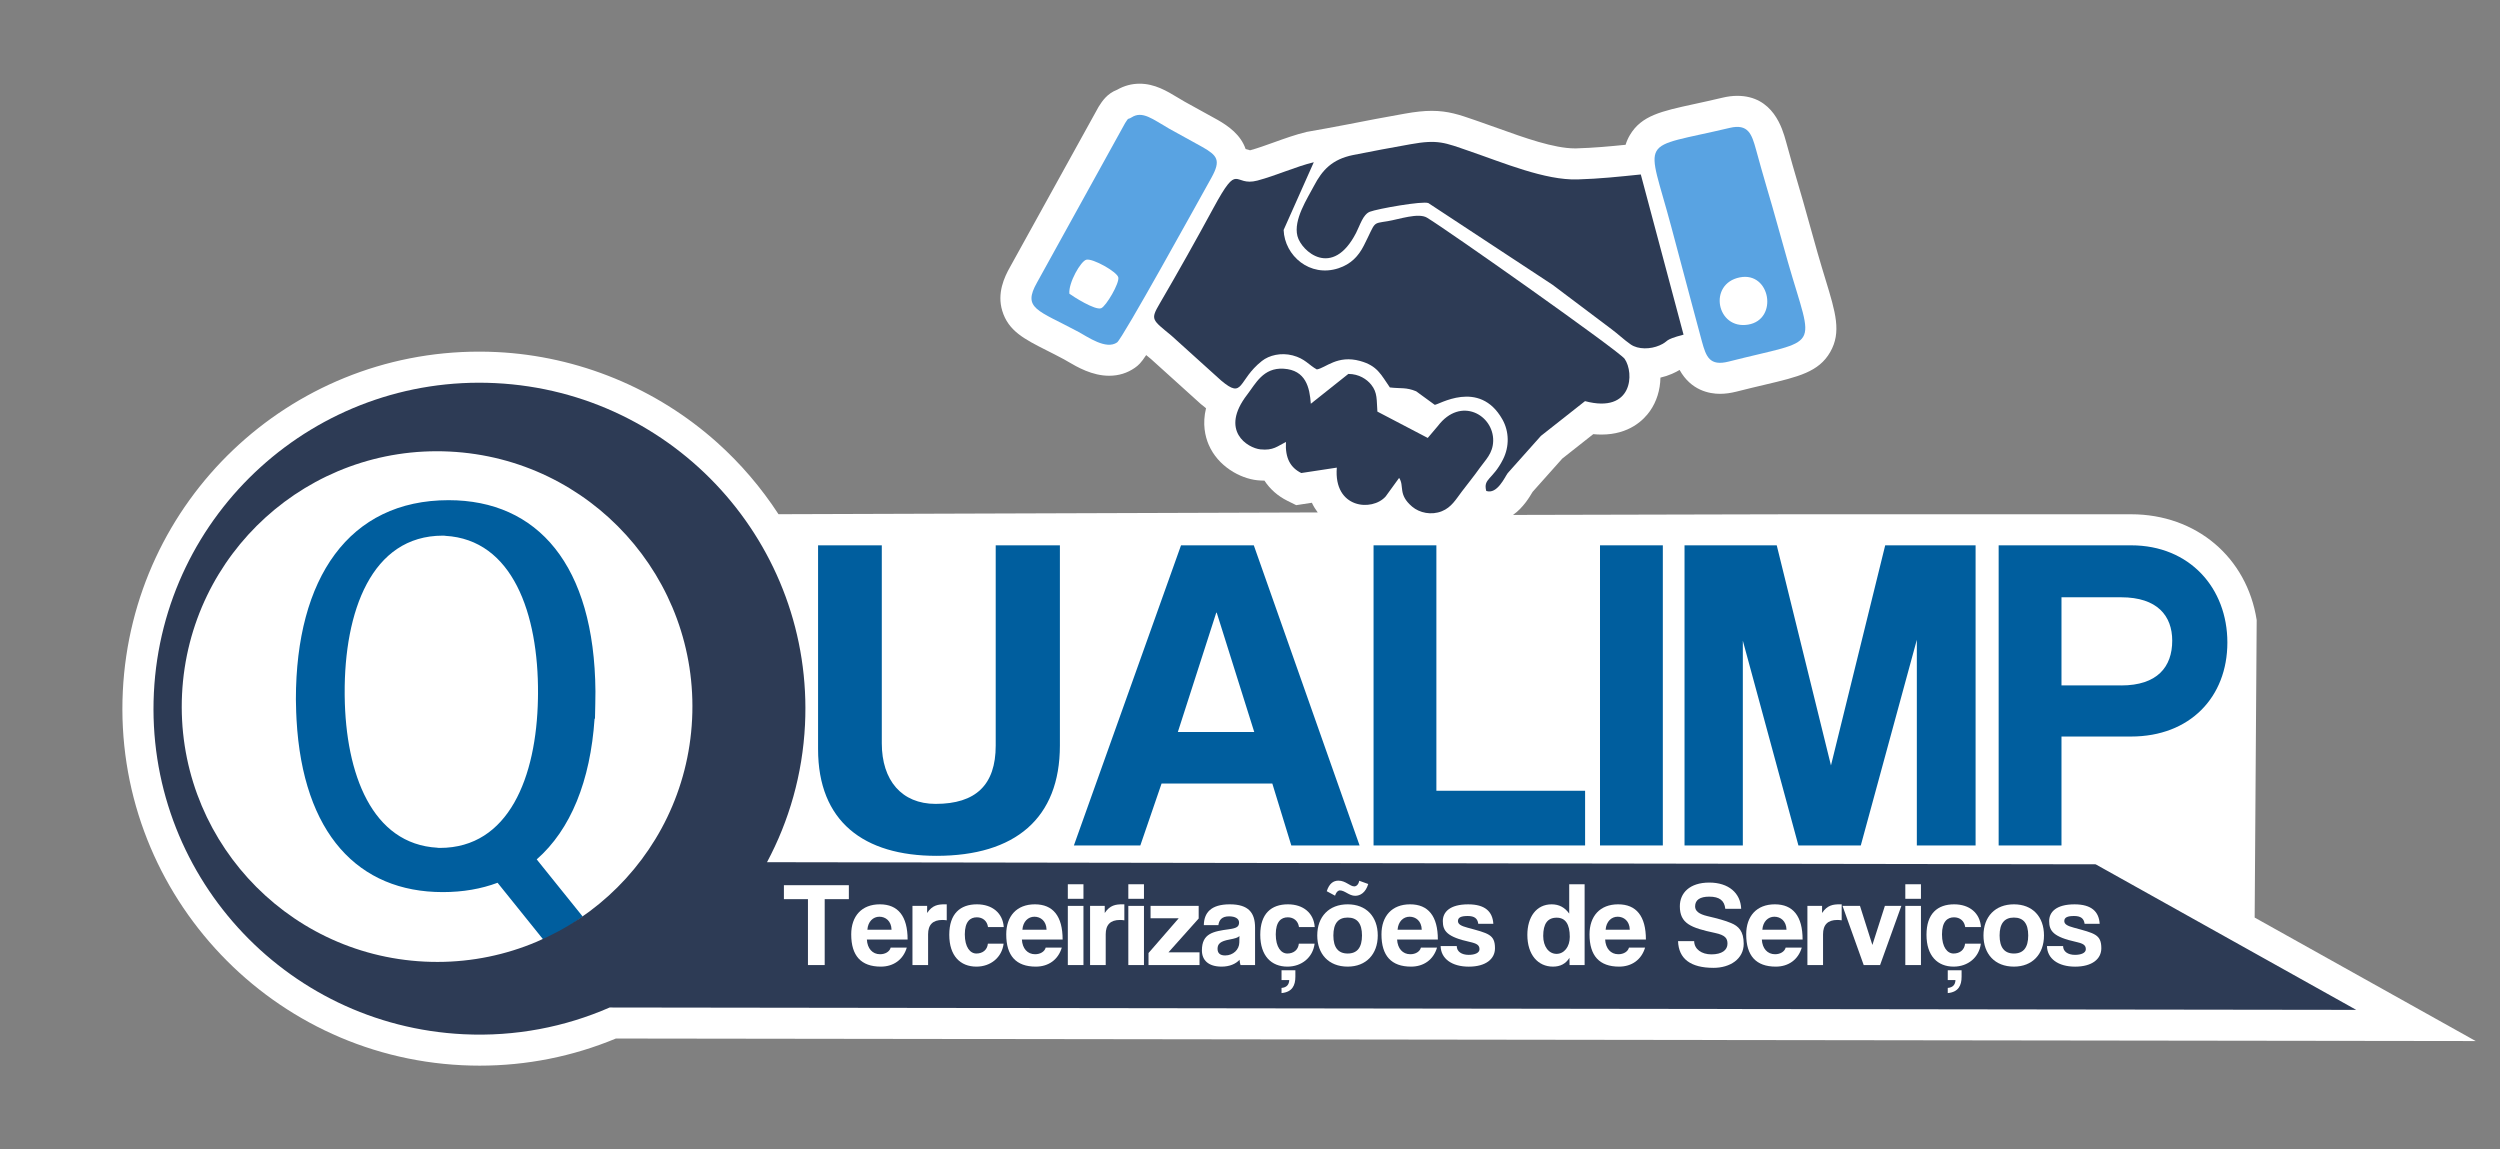 <?xml version="1.0" encoding="utf-8"?>
<!-- Generator: Adobe Illustrator 23.0.4, SVG Export Plug-In . SVG Version: 6.00 Build 0)  -->
<svg version="1.1" id="Camada_1" xmlns="http://www.w3.org/2000/svg" xmlns:xlink="http://www.w3.org/1999/xlink" x="0px" y="0px"
	 viewBox="0 0 1087.47 500" style="enable-background:new 0 0 1087.47 500;" xml:space="preserve">
<rect x="0" y="0" width="1087.47" height="500" fill="#808080" stroke="none"/>
<style type="text/css">
	.st0{fill:#FFFFFF;}
	.st1{fill-rule:evenodd;clip-rule:evenodd;fill:#FFFFFF;}
	.st2{fill-rule:evenodd;clip-rule:evenodd;fill:#005E9E;}
	.st3{fill-rule:evenodd;clip-rule:evenodd;fill:#2D3B55;}
	.st4{fill:#005E9E;}
	.st5{fill-rule:evenodd;clip-rule:evenodd;fill:#59A3E2;}
</style>
<path class="st0" d="M980.75,399.13l0.88-129.43c-4.26-27.26-26.27-46-54.63-46H779.64l-121.5,0.29c4.45-3.15,7.17-7.74,8.53-10.04
	l12.9-14.47l13.48-10.63c1.22,0.12,2.41,0.18,3.57,0.18c12.11,0,18.42-6.41,21.1-10.23c2.89-4.12,4.46-9.18,4.55-14.54
	c1.74-0.4,3.43-0.95,5-1.64c1.36-0.59,2.44-1.16,3.33-1.7c4.99,8.94,12.94,10.39,17.58,10.39c2.25,0,4.66-0.33,7.15-0.96
	c4.63-1.18,8.72-2.15,12.38-3.01c14.62-3.46,23.44-5.54,28.41-14.2c4.96-8.64,2.33-17.23-2.02-31.47
	c-1.01-3.32-2.16-7.08-3.41-11.44c-1.2-4.18-2.37-8.37-3.56-12.67c-1.82-6.54-3.7-13.3-5.74-20.1c-1.14-3.78-2.15-7.45-3.23-11.35
	c0,0-0.91-3.28-1.31-4.69c-1.5-5.4-5.49-19.73-21.16-19.73c-2.03,0-4.19,0.27-6.41,0.8c-4.67,1.11-8.71,1.99-12.29,2.77l-0.1,0.02
	c-14.24,3.1-22.84,4.97-27.88,13.42c-0.82,1.37-1.44,2.78-1.9,4.28c-7.03,0.71-13.83,1.34-21.31,1.56
	c-0.24,0.01-0.48,0.01-0.72,0.01c-9.13,0-22.01-4.63-33.4-8.73l-0.12-0.04c-2.8-1.01-5.55-2-8.19-2.9l-2.1-0.73
	c-6.33-2.19-11.33-3.93-18.46-3.93c-3.39,0-7.17,0.4-11.89,1.25c-8.25,1.49-16.77,3.03-25.07,4.71c-3.99,0.81-13.99,2.59-17.02,3.12
	l-0.23,0.04l-0.29,0.06c-4.78,1.15-9.55,2.87-14.17,4.53c-3.52,1.26-7.15,2.57-10.37,3.45c-0.66-0.22-1.31-0.4-1.94-0.55
	c-2.13-6.23-7.51-10.01-12.16-12.67c-2.54-1.45-5.12-2.85-7.61-4.2c-2.25-1.22-4.57-2.48-6.77-3.74c-1.03-0.59-2-1.18-3.04-1.8
	c-4.67-2.82-9.96-6.01-16.53-6.01c-3.43,0-6.71,0.88-9.77,2.63c-4.44,1.71-6.53,5.01-7.96,7.25l-0.18,0.29l-38.44,69.55
	c-2.57,4.52-5.71,11.41-3.41,19.05c2.66,8.81,9.64,12.34,19.3,17.22c2.22,1.12,4.74,2.39,7.55,3.9c0.4,0.22,0.86,0.49,1.41,0.81
	l0.17,0.1c4.25,2.49,10.68,6.24,18.1,6.24c4.12,0,7.87-1.16,11.15-3.45c1.57-1.1,2.66-2.09,4.94-5.54c0.25,0.21,2.07,1.7,2.07,1.7
	l21.58,19.49l0.2,0.17c0.62,0.52,1.36,1.13,2.18,1.76c-1.66,6.83-0.37,12.29,1.14,15.82c4.07,9.54,13.78,14.72,21.1,15.5
	c1.08,0.11,2.15,0.17,3.17,0.17c2.42,3.71,5.84,6.72,9.99,8.78l3.82,1.89l6.82-1.04c0.75,1.58,1.62,2.97,2.54,4.21l-234.55,0.77
	c-7.54-11.59-16.52-22.07-26.7-31.19c-26.41-23.63-60.43-37.61-95.8-39.34c-2.56-0.13-5.15-0.19-7.71-0.19
	c-82.85,0-150.93,64.87-155,147.69c-4.19,85.52,61.98,158.51,147.5,162.71c2.54,0.12,5.13,0.19,7.69,0.19
	c20.48,0,40.42-3.97,59.29-11.8l809,1.1L980.75,399.13z"/>
<g>
	<path class="st1" d="M195.63,195.31c61.88,3.03,109.59,55.66,106.55,117.54c-3.03,61.88-55.66,109.59-117.54,106.55
		c-61.88-3.03-109.59-55.65-106.55-117.53C81.12,239.99,133.75,192.28,195.63,195.31"/>
	<path class="st2" d="M258.63,312.64c0.06-0.02,0.12-0.03,0.18-0.05c0.1-2.32,0.2-10.94,0.2-11.84
		c-0.43-54.98-25.17-83.18-63.88-83.18c-43.32,0-66.42,33.91-66.42,86.6c0,3.05,0.25,8.89,0.28,8.89
		c2.74,49.58,26.87,74.99,63.61,74.99c8.79,0,16.74-1.4,23.84-4.06l20.22,25.13c5.92-2.92,11.55-6.41,16.82-10.42l-20.02-24.88
		C248.26,360.86,256.81,339.67,258.63,312.64z M191.35,368.83c-0.36,0-0.7-0.03-1.05-0.04c0-0.01,0-0.03,0-0.04
		c-28.55-1.57-39.94-32.19-40.36-65.8l0,0c0-0.4-0.01-0.81-0.01-1.21c-0.21-35.61,11.59-68.74,42.68-68.74
		c0.36,0,0.7,0.03,1.05,0.04c0,0.01,0,0.03,0,0.04c29.36,1.61,40.58,33.95,40.37,68.66c0,0.73-0.02,1.47-0.03,2.2
		C233.37,338.05,221.32,368.83,191.35,368.83z"/>
	<path class="st3" d="M1024.93,439.28l-113.35-63.32l-577.94-0.92c9.58-17.92,15.46-38.19,16.53-59.83
		C354,237,293.71,170.49,215.5,166.65c-78.21-3.83-144.72,56.46-148.56,134.67c-3.83,78.21,56.46,144.72,134.67,148.56
		c22.58,1.11,44.18-3.16,63.58-11.63L1024.93,439.28z M184.69,418.29c-61.27-3-108.5-55.11-105.5-116.37
		c3-61.27,55.11-108.5,116.37-105.5c61.27,3,108.5,55.11,105.5,116.37C298.06,374.07,245.96,421.3,184.69,418.29z"/>
	<g>
		<path class="st4" d="M433.12,237.21h27.92v87.1c0,31.66-19.47,47.97-53.68,47.97c-31.66,0-51.51-14.94-51.51-46.4v-88.67h27.72
			v86.12c0,16.12,8.65,26.35,23.4,26.35c17.5,0,26.15-8.26,26.15-25.36V237.21z"/>
	</g>
	<g>
		<path class="st4" d="M561.7,367.76l-8.26-26.94h-48.17l-9.24,26.94h-28.9l46.6-130.55h31.66l46.01,130.55H561.7z M529.26,266.5
			h-0.2l-16.71,51.91h33.23L529.26,266.5z"/>
	</g>
	<g>
		<path class="st4" d="M597.48,367.76V237.21h27.33v106.76h64.69v23.79H597.48z"/>
	</g>
	<g>
		<path class="st4" d="M695.98,367.76V237.21h27.33v130.55L695.98,367.76L695.98,367.76z"/>
	</g>
	<g>
		<path class="st4" d="M833.8,367.76V278.3l-24.38,89.46h-27.13l-24.18-89.07v89.07h-25.36V237.21h40.11l23.59,95.75l23.59-95.75
			h39.32v130.55L833.8,367.76L833.8,367.76z"/>
	</g>
	<g>
		<path class="st4" d="M869.39,367.76V237.21H927c25.56,0,41.88,18.68,41.88,42.27c0,23.79-16.32,40.9-41.88,40.9h-30.28v47.39
			L869.39,367.76L869.39,367.76z M922.67,298.16c15.73,0,22.22-8.06,22.22-19.47c0-10.81-6.49-18.88-22.22-18.88h-25.95v38.34h25.95
			V298.16z"/>
	</g>
	<g>
		<path class="st0" d="M351.45,419.79v-28.67h-10.46v-6.07h28.25v6.07h-10.51v28.67H351.45z"/>
		<path class="st0" d="M377.08,408.7c0.21,3.87,2.41,6.38,5.75,6.38c2.2,0,4.13-1.1,4.6-2.88h7.01c-1.57,5.28-5.81,8.27-11.3,8.27
			c-8.58,0-12.87-4.71-12.87-14.02c0-7.95,4.55-13.08,12.45-13.08c7.9,0,12.08,5.13,12.08,15.33H377.08z M387.81,404.41
			c-0.1-3.82-2.62-5.65-5.28-5.65c-2.72,0-4.97,2.09-5.23,5.65H387.81z"/>
		<path class="st0" d="M396.91,419.79v-25.74h6.38v3.09c2.25-3.45,4.86-3.77,7.64-3.77h0.89v6.96c-0.63-0.1-1.26-0.16-1.88-0.16
			c-4.19,0-6.23,2.09-6.23,6.23v13.39L396.91,419.79L396.91,419.79z"/>
		<path class="st0" d="M436.56,410.48c-0.73,5.96-5.6,9.99-11.82,9.99c-7.01,0-11.82-4.66-11.82-13.86
			c0-9.21,4.81-13.24,12.03-13.24c6.7,0,11.25,3.82,11.67,9.89h-6.85c-0.37-2.67-2.3-4.24-4.86-4.24c-2.88,0-5.23,1.83-5.23,7.43
			s2.35,8.32,5.02,8.32c2.67,0,4.76-1.52,5.02-4.29L436.56,410.48L436.56,410.48z"/>
		<path class="st0" d="M444.51,408.7c0.21,3.87,2.41,6.38,5.75,6.38c2.2,0,4.13-1.1,4.6-2.88h7.01c-1.57,5.28-5.81,8.27-11.3,8.27
			c-8.58,0-12.87-4.71-12.87-14.02c0-7.95,4.55-13.08,12.45-13.08c7.9,0,12.08,5.13,12.08,15.33H444.51z M455.24,404.41
			c-0.1-3.82-2.62-5.65-5.28-5.65c-2.72,0-4.97,2.09-5.23,5.65H455.24z"/>
		<path class="st0" d="M464.49,390.97v-6.33h6.8v6.33H464.49z M464.49,419.79v-25.74h6.8v25.74H464.49z"/>
		<path class="st0" d="M474.17,419.79v-25.74h6.38v3.09c2.25-3.45,4.86-3.77,7.64-3.77h0.89v6.96c-0.63-0.1-1.26-0.16-1.88-0.16
			c-4.19,0-6.23,2.09-6.23,6.23v13.39L474.17,419.79L474.17,419.79z"/>
		<path class="st0" d="M490.81,390.97v-6.33h6.8v6.33H490.81z M490.81,419.79v-25.74h6.8v25.74H490.81z"/>
		<path class="st0" d="M499.59,419.79v-5.23l13.13-15.12h-12.24v-5.39h20.93v5.49l-13.13,14.7h13.5v5.55L499.59,419.79
			L499.59,419.79z"/>
		<path class="st0" d="M539.61,419.79c-0.21-0.63-0.37-1.52-0.42-2.3c-1.62,1.78-4.34,2.98-7.79,2.98c-5.86,0-8.58-2.88-8.58-7.06
			c0-7.43,4.97-8.27,11.82-9.21c3.4-0.47,4.34-1.15,4.34-2.93c0-1.67-1.67-2.67-4.34-2.67c-3.09,0-4.34,1.52-4.66,3.82h-6.33
			c0.1-5.33,3.03-9.05,11.3-9.05c8.16,0,10.99,3.66,10.99,10.15v16.27L539.61,419.79L539.61,419.79z M539.14,407.18
			c-0.68,0.68-1.88,1.05-4.39,1.52c-3.87,0.73-5.13,1.83-5.13,4.03c0,1.93,1.15,2.88,3.3,2.88c3.51,0,6.12-2.56,6.17-5.6
			L539.14,407.18z"/>
		<path class="st0" d="M571.84,410.48c-0.73,5.96-5.6,9.99-11.82,9.99c-7.01,0-11.82-4.66-11.82-13.86
			c0-9.21,4.81-13.24,12.03-13.24c6.7,0,11.25,3.82,11.66,9.89h-6.85c-0.37-2.67-2.3-4.24-4.87-4.24c-2.88,0-5.23,1.83-5.23,7.43
			s2.36,8.32,5.02,8.32c2.67,0,4.76-1.52,5.02-4.29L571.84,410.48L571.84,410.48z M557.45,429.73c2.14-0.16,3.29-1.36,3.35-3.4
			h-3.35v-4.29h6.02v2.82c0,3.77-1.36,6.7-6.02,7.12L557.45,429.73L557.45,429.73z"/>
		<path class="st0" d="M572.99,406.92c0-8.16,5.08-13.55,13.24-13.55c8.06,0,13.08,5.34,13.08,13.55c0,8.16-5.08,13.55-13.08,13.55
			C577.9,420.47,572.99,414.92,572.99,406.92z M595.17,384.53c-1.15,3.77-3.45,5.13-5.7,5.13c-2.67,0-4.45-2.35-6.7-2.35
			c-0.42,0-1.41,0.37-2.04,2.3l-3.61-1.94c1.1-3.4,2.93-4.6,5.08-4.6c3.19,0,4.97,2.51,6.96,2.51c0.63,0,1.78-0.63,2.09-2.46
			L595.17,384.53z M592.45,406.92c0-5.23-2.09-7.79-6.22-7.79s-6.23,2.56-6.23,7.79s2.09,7.85,6.23,7.85
			S592.45,412.15,592.45,406.92z"/>
		<path class="st0" d="M607.72,408.7c0.21,3.87,2.41,6.38,5.76,6.38c2.2,0,4.13-1.1,4.6-2.88h7.01c-1.57,5.28-5.81,8.27-11.3,8.27
			c-8.58,0-12.87-4.71-12.87-14.02c0-7.95,4.55-13.08,12.45-13.08s12.08,5.13,12.08,15.33H607.72z M618.44,404.41
			c-0.1-3.82-2.61-5.65-5.28-5.65c-2.72,0-4.97,2.09-5.23,5.65H618.44z"/>
		<path class="st0" d="M643.03,401.85c-0.31-2.35-1.67-3.4-4.6-3.4c-2.77,0-4.24,0.58-4.24,2.2c0,1.41,1.46,2.15,4.18,2.88
			c9,2.46,11.93,2.93,11.93,8.95c0,4.6-3.92,8-11.4,8c-7.38,0-12.14-3.5-12.24-8.95h7.01c0,2.41,2.14,3.82,5.18,3.82
			c2.56,0,4.71-0.78,4.71-2.46c0-1.88-1.36-2.51-4.13-3.14c-9.99-2.2-11.82-4.76-11.82-9.1c0-3.87,2.98-7.27,11.04-7.27
			c7.38,0,10.62,3.19,10.93,8.47L643.03,401.85L643.03,401.85z"/>
		<path class="st0" d="M682.74,419.79l-0.05-3.14c-1.62,2.61-4.03,3.82-7.17,3.82c-6.49,0-11.14-5.13-11.14-13.81
			c0-7.79,3.92-13.29,10.57-13.29c3.19,0,5.7,1.31,7.64,4.03v-12.76h6.7v35.15L682.74,419.79L682.74,419.79z M682.84,407.55
			c0-5.6-1.93-8.37-5.7-8.37c-3.98,0-5.86,2.67-5.86,7.95c0,4.6,2.41,7.79,5.81,7.79C680.33,414.92,682.84,411.89,682.84,407.55z"/>
		<path class="st0" d="M698.22,408.7c0.21,3.87,2.41,6.38,5.76,6.38c2.2,0,4.13-1.1,4.6-2.88h7.01c-1.57,5.28-5.81,8.27-11.3,8.27
			c-8.58,0-12.87-4.71-12.87-14.02c0-7.95,4.55-13.08,12.45-13.08s12.08,5.13,12.08,15.33H698.22z M708.94,404.41
			c-0.1-3.82-2.61-5.65-5.28-5.65c-2.72,0-4.97,2.09-5.23,5.65H708.94z"/>
		<path class="st0" d="M750.48,395.31c-0.37-3.56-2.51-5.28-6.96-5.28c-4.03,0-6.17,1.41-6.17,4.24c0,1.99,1.62,3.35,5.39,4.24
			c4.45,1.05,7.59,1.88,10.31,3.03c3.14,1.31,5.44,3.45,5.44,9c0,6.64-5.96,10.46-13.13,10.46c-10.04,0-15.17-3.98-15.43-11.61h7.01
			c0.05,3.5,3.24,5.75,7.48,5.75c4.55,0,7.01-1.83,7.01-4.65c0-2.3-0.94-3.72-5.39-4.66c-10.62-2.25-15.33-4.13-15.33-11.61
			c0-5.76,4.24-10.31,12.82-10.31c8.37,0,13.6,4.55,13.86,11.41h-6.91V395.31z"/>
		<path class="st0" d="M766.38,408.7c0.21,3.87,2.41,6.38,5.76,6.38c2.2,0,4.13-1.1,4.6-2.88h7.01c-1.57,5.28-5.81,8.27-11.3,8.27
			c-8.58,0-12.87-4.71-12.87-14.02c0-7.95,4.55-13.08,12.45-13.08s12.08,5.13,12.08,15.33H766.38z M777.11,404.41
			c-0.1-3.82-2.61-5.65-5.28-5.65c-2.72,0-4.97,2.09-5.23,5.65H777.11z"/>
		<path class="st0" d="M786.2,419.79v-25.74h6.38v3.09c2.25-3.45,4.87-3.77,7.64-3.77h0.89v6.96c-0.63-0.1-1.26-0.16-1.88-0.16
			c-4.19,0-6.23,2.09-6.23,6.23v13.39L786.2,419.79L786.2,419.79z"/>
		<path class="st0" d="M810.69,419.79l-9.21-25.74h7.59l5.39,17l5.44-17h7.17l-9.26,25.74H810.69z"/>
		<path class="st0" d="M828.79,390.97v-6.33h6.8v6.33H828.79z M828.79,419.79v-25.74h6.8v25.74H828.79z"/>
		<path class="st0" d="M861.64,410.48c-0.73,5.96-5.6,9.99-11.82,9.99c-7.01,0-11.82-4.66-11.82-13.86
			c0-9.21,4.81-13.24,12.03-13.24c6.7,0,11.25,3.82,11.66,9.89h-6.85c-0.37-2.67-2.3-4.24-4.87-4.24c-2.88,0-5.23,1.83-5.23,7.43
			s2.36,8.32,5.02,8.32c2.67,0,4.76-1.52,5.02-4.29L861.64,410.48L861.64,410.48z M847.25,429.73c2.14-0.16,3.29-1.36,3.35-3.4
			h-3.35v-4.29h6.02v2.82c0,3.77-1.36,6.7-6.02,7.12V429.73z"/>
		<path class="st0" d="M862.79,406.92c0-8.16,5.07-13.55,13.24-13.55c8.06,0,13.08,5.34,13.08,13.55c0,8.16-5.08,13.55-13.08,13.55
			C867.71,420.47,862.79,414.92,862.79,406.92z M882.25,406.92c0-5.23-2.09-7.79-6.22-7.79c-4.13,0-6.23,2.56-6.23,7.79
			s2.09,7.85,6.23,7.85C880.16,414.77,882.25,412.15,882.25,406.92z"/>
		<path class="st0" d="M906.78,401.85c-0.31-2.35-1.67-3.4-4.6-3.4c-2.77,0-4.24,0.58-4.24,2.2c0,1.41,1.46,2.15,4.18,2.88
			c9,2.46,11.93,2.93,11.93,8.95c0,4.6-3.92,8-11.4,8c-7.38,0-12.14-3.5-12.24-8.95h7.01c0,2.41,2.14,3.82,5.18,3.82
			c2.56,0,4.71-0.78,4.71-2.46c0-1.88-1.36-2.51-4.13-3.14c-9.99-2.2-11.82-4.76-11.82-9.1c0-3.87,2.98-7.27,11.04-7.27
			c7.38,0,10.62,3.19,10.93,8.47L906.78,401.85L906.78,401.85z"/>
	</g>
	<path class="st3" d="M572.8,160.7c3.85-0.62,8.95-6.44,18.87-3.67c7.51,2.09,9.02,5.9,12.91,11.5c4.68,0.58,7.02-0.16,11.44,1.68
		l8.05,5.87c1.26,0.33,19.42-11.54,29.49,6.43c2.89,5.15,3.08,11.66,0.24,17.3c-4.52,8.98-8.72,8.27-7.3,13.75
		c4.77,1.64,8.1-6.1,9.34-7.76l14.44-16.19l19.18-15.12c20.79,5.54,21.52-12.24,17.23-18.41c-2.29-3.29-76.59-55.74-85.96-61.39
		c-3.76-2.26-12.1,0.7-17.12,1.52c-7,1.15-4.96,0-10.35,10.6c-2.35,4.62-5.6,8.08-11.03,9.87c-12.44,4.11-23.45-5.44-23.87-16.65
		l13.12-29.46c-7.74,1.86-16.44,5.83-24.54,7.98c-10.63,2.82-7.92-8.74-19.11,11.92c-7.62,14.06-15.34,27.81-23.39,41.61
		c-4.1,7.03-3.35,6.9,5.09,13.9l21.63,19.53c9.98,8.42,7.07-0.03,17.73-8.47c3.2-2.53,8.31-3.76,13.41-2.44
		C567.69,156,569.34,158.81,572.8,160.7"/>
	<path class="st3" d="M732.32,145.57l-18.59-69.68c-9.63,0.98-17.87,1.88-27.53,2.16c-14.16,0.42-32.18-7.23-47.23-12.39
		c-10.52-3.61-13.4-5.09-25.46-2.91c-8.36,1.51-16.78,3.03-24.95,4.69c-9.13,1.86-13.39,6.55-16.97,13.37
		c-2.91,5.56-9.04,14.78-7.22,21.88c1.69,6.6,15.22,18.66,25.53-1.42c1.75-3.42,2.98-8,5.99-9.17c3.28-1.27,22.99-4.78,25.44-3.76
		l54.01,35.54l25.56,19.24c2.93,2.16,5.53,4.7,8.44,6.71c3.27,2.25,8.57,2.14,12.55,0.41C726.36,148.3,723.09,148.01,732.32,145.57"
		/>
	<path class="st5" d="M752.41,55.63c-40.35,9.58-36.1,2.84-25.36,43.26c2.98,11.22,5.83,22.01,8.81,33.05
		c1.47,5.43,2.96,11.11,4.44,16.55c1.83,6.69,3.36,10.91,11.7,8.78c40.67-10.37,37.03-3.88,25.71-43.31
		c-3.11-10.82-5.98-21.71-9.26-32.61c-1.66-5.52-3.06-10.78-4.61-16.31C762,58.43,760.51,53.7,752.41,55.63"/>
	<path class="st5" d="M492.24,51.05c-1.85,1.18-1.03-0.33-2.82,2.48l-38.29,69.3c-6.53,11.49,0.19,11.98,18.09,21.59
		c3.93,2.11,11.93,7.86,16.7,4.53c2.36-1.65,34.55-59.99,41.03-71.63c4.28-7.68,2.54-9.68-3.97-13.4c-4.83-2.76-9.66-5.24-14.4-7.95
		C501.36,51.83,496.95,48.04,492.24,51.05"/>
	<path class="st3" d="M559.37,192.24c-0.4,7.12,2.01,11.21,6.67,13.52l15.46-2.35c-1.47,17.83,15.35,19.22,21.25,12.54l5.85-8.07
		c2.41,3.58-0.65,7.14,5.65,12.49c3.24,2.75,8.39,3.84,12.95,2c4.19-1.7,6.09-5.15,8.73-8.62c2.55-3.36,5.29-6.72,7.8-10.27
		c2.36-3.34,5.68-6.23,5.79-11.71c0.22-11.27-14.16-19.49-24.03-6.51l-4.44,5.24l-21.9-11.46c-0.39-4.99,0.13-8.18-2.67-11.68
		c-1.9-2.38-5.33-4.7-9.97-4.71l-16.32,12.98c-0.49-7.02-2.14-14.66-11.83-15.25c-8.91-0.55-12.23,6.59-15.83,11.26
		c-12.16,15.74,0.2,23.24,5.73,23.83C553.9,196.05,555.63,194.1,559.37,192.24"/>
	<path class="st1" d="M756.83,120.65c-14,2.76-10.15,22.88,3.62,20.55C773.65,138.96,770.12,118.03,756.83,120.65"/>
	<path class="st1" d="M465.17,127.76c1.66,1.23,11.22,7.35,13.83,6.31c2.12-0.85,8.07-10.96,7.44-13.45
		c-0.62-2.43-11.1-8.34-13.9-7.65C470.13,113.56,464.7,123.04,465.17,127.76"/>
</g>
</svg>
